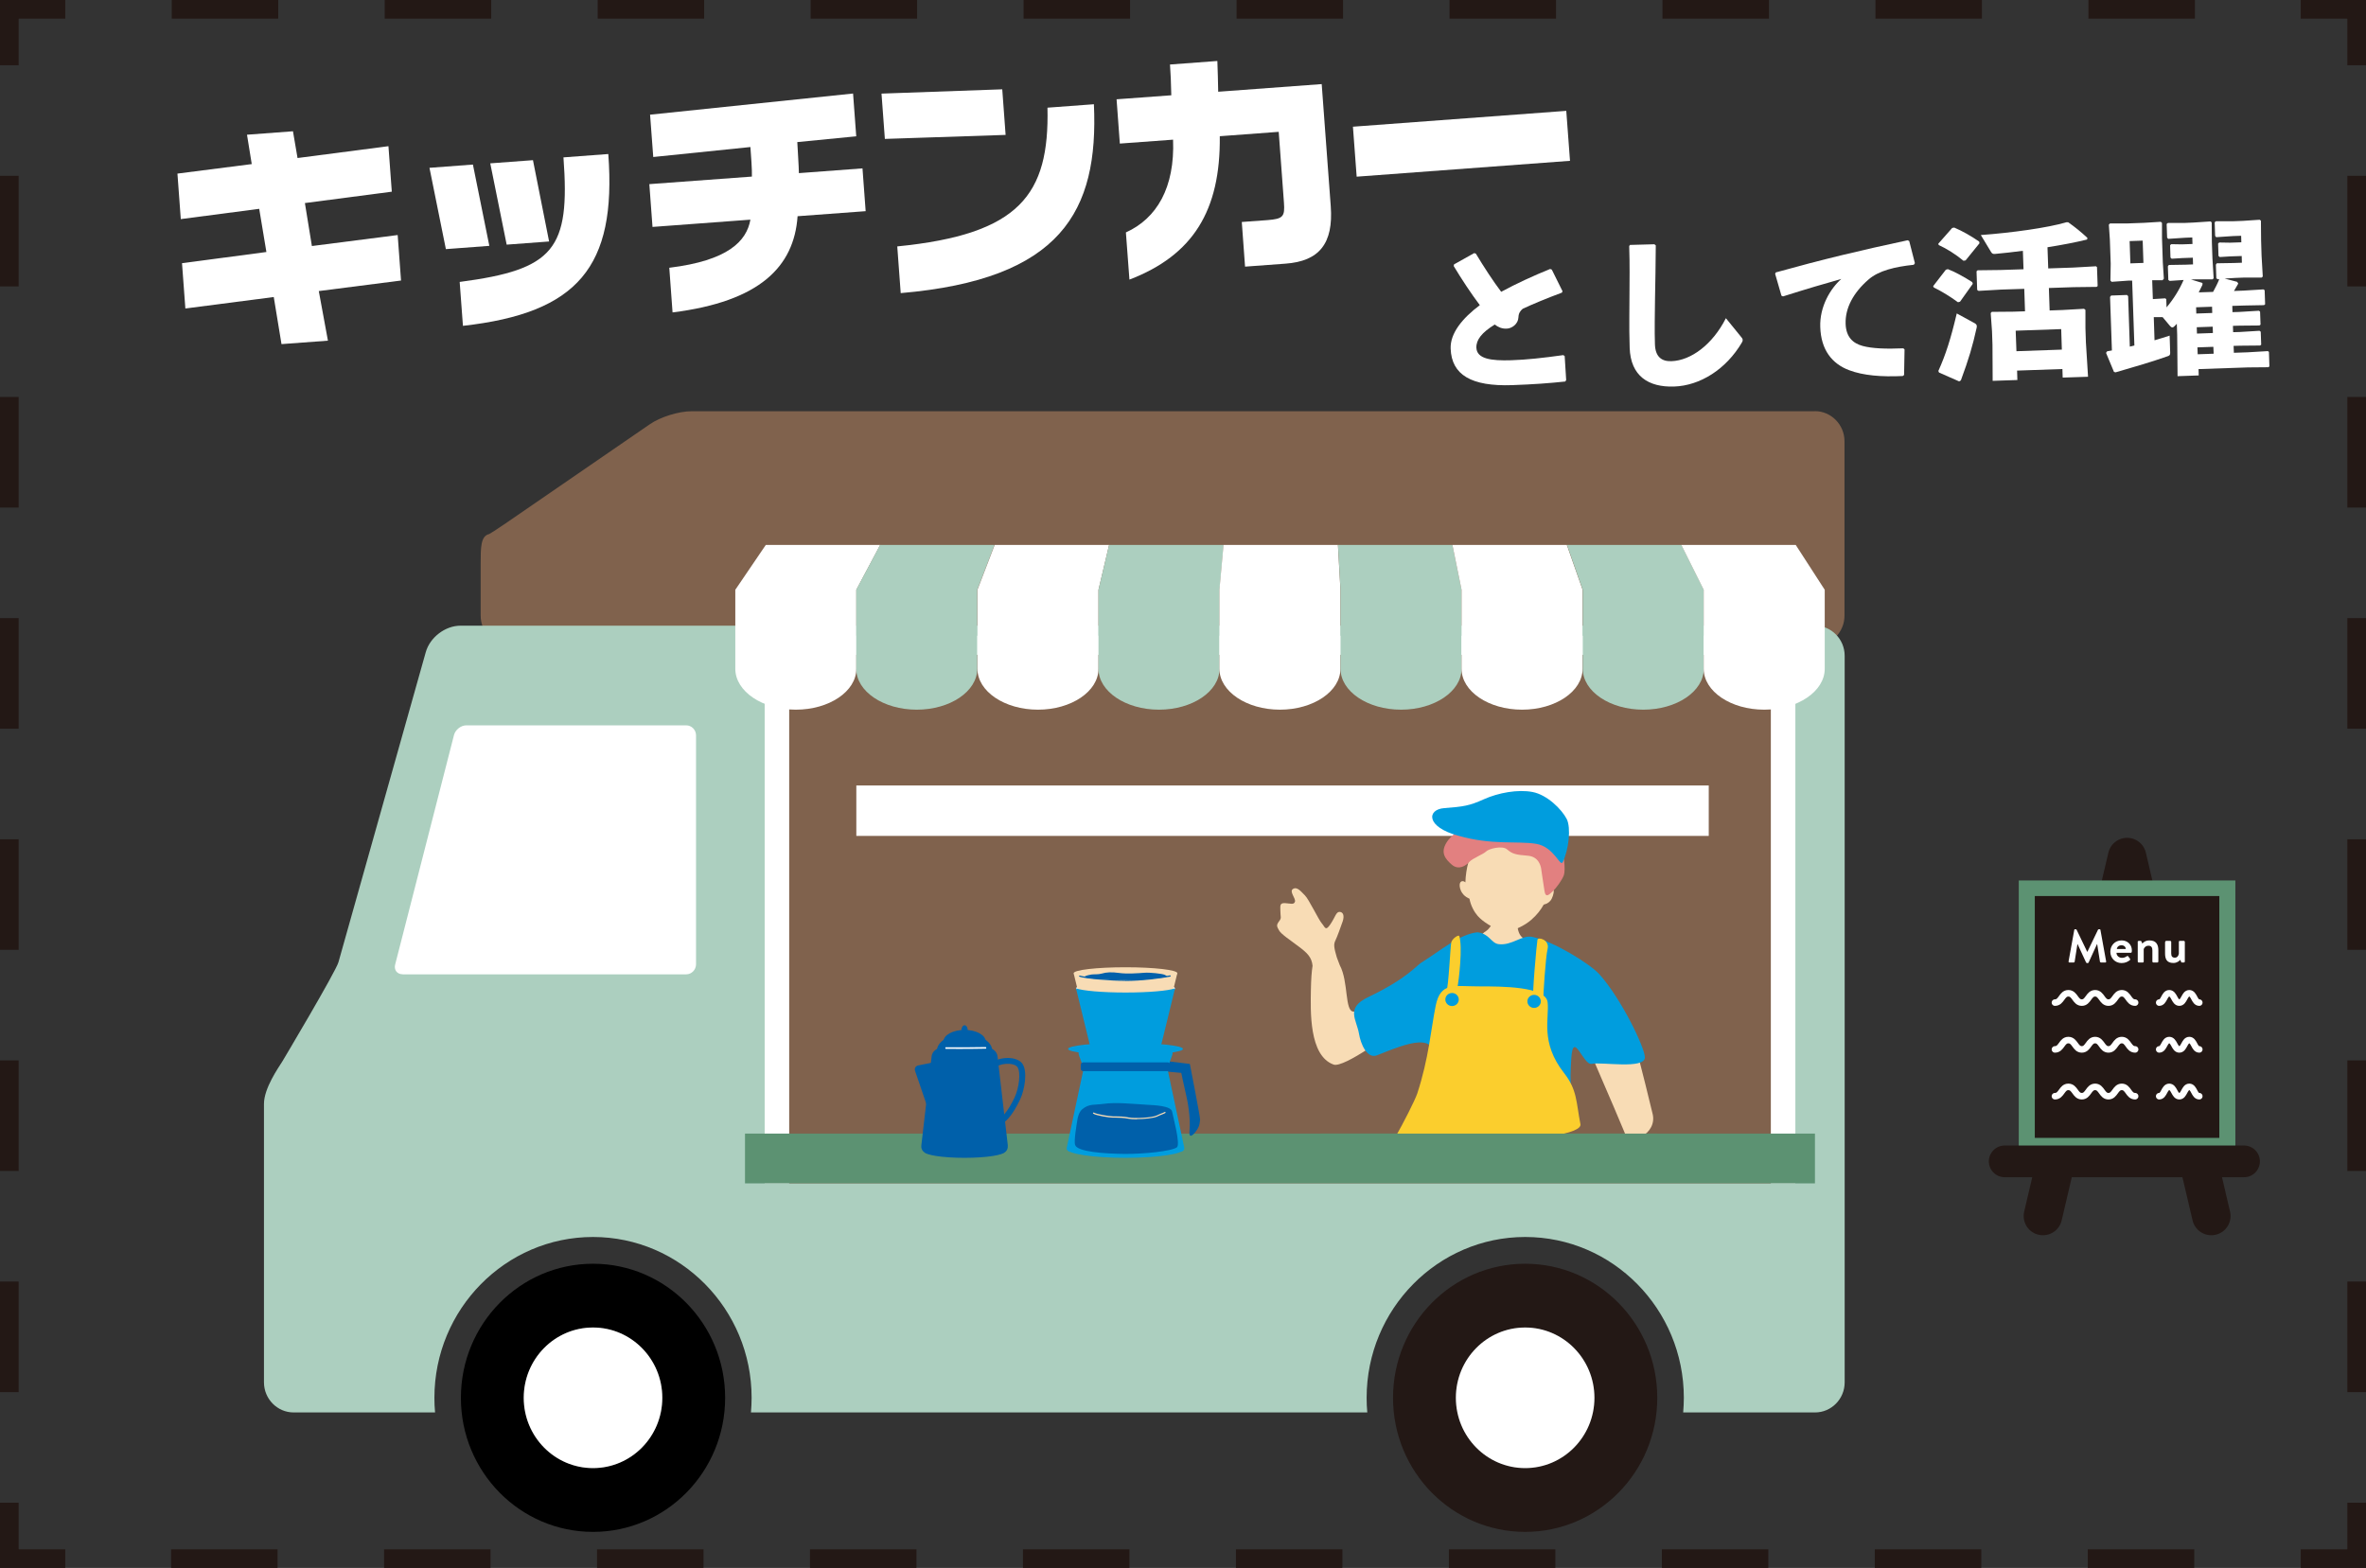 <?xml version="1.0" encoding="UTF-8"?>
<svg id="_レイヤー_2" data-name="レイヤー 2" xmlns="http://www.w3.org/2000/svg" viewBox="0 0 253.75 168.18">
  <rect x="0" y="0" width="253.75" height="168.18" fill="#333333" stroke="none"/>
  <defs>
    <style>
      .cls-1 {
        stroke-width: 3.4px;
      }

      .cls-1, .cls-2, .cls-3, .cls-4, .cls-5 {
        stroke: #231815;
      }

      .cls-1, .cls-2, .cls-3, .cls-4, .cls-5, .cls-6 {
        fill: none;
      }

      .cls-1, .cls-5 {
        stroke-linejoin: round;
      }

      .cls-1, .cls-5, .cls-6 {
        stroke-linecap: round;
      }

      .cls-2 {
        stroke-dasharray: 0 0 11.42 11.42;
      }

      .cls-2, .cls-3, .cls-4 {
        stroke-width: 2px;
      }

      .cls-2, .cls-3, .cls-4, .cls-6 {
        stroke-miterlimit: 10;
      }

      .cls-4 {
        stroke-dasharray: 0 0 11.86 11.86;
      }

      .cls-5 {
        stroke-width: 4.13px;
      }

      .cls-7, .cls-8, .cls-9, .cls-10, .cls-11, .cls-12, .cls-13, .cls-14, .cls-15, .cls-16, .cls-17 {
        stroke-width: 0px;
      }

      .cls-6 {
        stroke: #fff;
        stroke-width: .7px;
      }

      .cls-8 {
        fill: #f8dcb5;
      }

      .cls-9 {
        fill: #5c9272;
      }

      .cls-10 {
        fill: #231815;
      }

      .cls-11 {
        fill: #e28080;
      }

      .cls-12 {
        fill: #accfbf;
      }

      .cls-13 {
        fill: #80624d;
      }

      .cls-14 {
        fill: #009dde;
      }

      .cls-15 {
        fill: #fbce2d;
      }

      .cls-16 {
        fill: #fff;
      }

      .cls-17 {
        fill: #0060aa;
      }
    </style>
  </defs>
  <g id="_レイヤー_2-2" data-name="レイヤー 2">
    <g>
      <path class="cls-13" d="m194.64,44.11h-120.47c-1.37,0-3.34.61-4.47,1.39l-15.61,10.73c-.81.56-1.39.92-1.62,1.05-.92.21-.92,1.43-.92,3.2v5.55c0,1.78,1.43,3.23,3.18,3.23h139.91c1.76,0,3.18-1.45,3.18-3.23v-18.7c0-1.78-1.43-3.23-3.18-3.23Z"/>
      <path class="cls-12" d="m194.64,67.11H49.39c-1.64,0-3.28,1.25-3.73,2.85l-9.36,33.24c-.29,1.04-6.02,10.65-6.02,10.65-.44.7-1.97,2.88-1.97,4.55v29.87c0,1.78,1.43,3.23,3.18,3.23h15.17c-.05-.52-.07-1.04-.07-1.57,0-9.51,7.63-17.25,17.01-17.25s17.01,7.74,17.01,17.25c0,.53-.03,1.05-.07,1.57h66.1c-.05-.52-.07-1.04-.07-1.57,0-9.51,7.63-17.25,17.01-17.25s17.01,7.74,17.01,17.25c0,.53-.03,1.05-.07,1.57h14.14c1.76,0,3.18-1.45,3.18-3.23v-77.93c0-1.78-1.43-3.23-3.18-3.23Z"/>
      <path class="cls-10" d="m177.74,149.93c0-7.94-6.34-14.38-14.17-14.38s-14.17,6.44-14.17,14.38,6.34,14.38,14.17,14.38,14.17-6.44,14.17-14.38Zm-14.17,7.54c-4.1,0-7.43-3.37-7.43-7.54s3.33-7.54,7.43-7.54,7.43,3.37,7.43,7.54-3.33,7.54-7.43,7.54Z"/>
      <path class="cls-7" d="m77.77,149.93c0-7.94-6.35-14.38-14.17-14.38s-14.17,6.44-14.17,14.38,6.34,14.38,14.17,14.38,14.17-6.44,14.17-14.38Zm-14.17,7.54c-4.1,0-7.43-3.37-7.43-7.54s3.33-7.54,7.43-7.54,7.43,3.37,7.43,7.54-3.33,7.54-7.43,7.54Z"/>
      <path class="cls-16" d="m171,149.93c0-4.16-3.33-7.54-7.43-7.54s-7.43,3.37-7.43,7.54,3.33,7.54,7.43,7.54,7.43-3.37,7.43-7.54Z"/>
      <path class="cls-16" d="m71.03,149.93c0-4.16-3.33-7.54-7.43-7.54s-7.43,3.37-7.43,7.54,3.33,7.54,7.43,7.54,7.43-3.37,7.43-7.54Z"/>
      <path class="cls-16" d="m43.17,104.5c-.58,0-.94-.47-.79-1.04l6.31-24.62c.15-.57.74-1.04,1.33-1.04h23.57c.58,0,1.06.48,1.06,1.08v24.55c0,.59-.48,1.08-1.06,1.08h-30.41Z"/>
      <rect class="cls-16" x="82.01" y="68.19" width="110.54" height="58.74"/>
      <rect class="cls-13" x="84.64" y="70.24" width="105.28" height="56.69"/>
      <path class="cls-16" d="m94.4,58.45h-12.27l-3.27,4.81v8.47c0,2.43,2.91,4.39,6.49,4.39s6.49-1.96,6.49-4.39v-8.47l2.56-4.81Z"/>
      <path class="cls-12" d="m106.67,58.45h-12.28l-2.56,4.81v8.47c0,2.43,2.91,4.39,6.49,4.39s6.49-1.96,6.49-4.39v-8.47l1.85-4.81Z"/>
      <path class="cls-16" d="m118.95,58.45h-12.27l-1.85,4.81v8.47c0,2.43,2.91,4.39,6.49,4.39s6.49-1.96,6.49-4.39v-8.47l1.14-4.81Z"/>
      <path class="cls-12" d="m131.23,58.45h-12.28l-1.14,4.81v8.47c0,2.43,2.91,4.39,6.49,4.39s6.49-1.96,6.49-4.39v-8.47l.44-4.81Z"/>
      <path class="cls-16" d="m143.5,58.45h-12.28l-.44,4.81v8.47c0,2.43,2.91,4.39,6.49,4.39s6.49-1.96,6.49-4.39v-8.47l-.27-4.81Z"/>
      <path class="cls-12" d="m155.78,58.45h-12.28l.27,4.81v8.47c0,2.43,2.91,4.39,6.49,4.39s6.49-1.96,6.49-4.39v-8.47l-.98-4.81Z"/>
      <path class="cls-16" d="m168.05,58.45h-12.28l.98,4.81v8.47c0,2.43,2.91,4.39,6.49,4.39s6.49-1.96,6.49-4.39v-8.47l-1.69-4.81Z"/>
      <path class="cls-12" d="m180.33,58.45h-12.27l1.69,4.81v8.47c0,2.43,2.91,4.39,6.49,4.39s6.49-1.96,6.49-4.39v-8.47l-2.4-4.81Z"/>
      <path class="cls-16" d="m192.6,58.45h-12.28l2.4,4.81v8.47c0,2.43,2.91,4.39,6.49,4.39s6.49-1.96,6.49-4.39v-8.47l-3.11-4.81Z"/>
      <rect class="cls-9" x="79.9" y="121.59" width="114.75" height="5.34"/>
      <rect class="cls-16" x="91.84" y="84.25" width="91.42" height="5.41"/>
      <g>
        <path class="cls-8" d="m162.59,104.86c1.33-.15,1.54-3.8.7-4.28-.52-.43-.54-1.22-.56-1.43-.05-.57-.15-.86-.12-1.07-.17-.02-1.83-.29-2.03-.33-.13.3-.31,1-.57,1.35-.08.11-.22.49-.69.81-.67.31-2.37,3.2-.26,4.5.03.02,2.28.6,3.54.46Z"/>
        <g>
          <path class="cls-8" d="m166.07,95.23c.46-2.85-.16-6.37-3.76-6.69-3.6-.33-5.06,3.22-5.15,6.11-.15-.18-.56-.25-.61.22-.02.22.04.6.29.94.29.4.57.48.76.59.13.74.52,1.43.87,1.83.5.58,1.74,1.46,2.91,1.6.93.11,2.18-.59,2.85-1.17.63-.55,1.03-1.09,1.33-1.63.21-.07.45-.09.76-.47.14-.17.36-.76.31-1.03-.07-.34-.46-.35-.56-.27Z"/>
          <path class="cls-11" d="m160.55,86.91c.4.06.61.03,1.29-.35s1.45-.76,2.29-.63c.83.12,1.39.45,1.66.77.28.32,1.03,1.23.96,2.16-.07.93.16,1.54.57,2,.42.46.6,2.47.4,3.02-.21.55-.82,1.38-1.19,1.72-.37.34-.77.79-.89-.06-.12-.85-.3-1.9-.34-2.27-.04-.37-.27-1.41-1.49-1.49-1.22-.09-1.64-.2-2.16-.66-.52-.47-1.99-.08-2.27.21-.28.29-1.45.73-1.8,1.12-.34.39-1.14.93-1.87.3-.73-.63-1.23-1.29-.59-2.35.64-1.05,1.49-1.12,1.56-2.08.07-.96.53-2,1.83-1.98,1.3.02,1.57.44,2.04.58Z"/>
          <path class="cls-14" d="m156.41,89.64c3.61,1.04,6.35.54,8.34.87,1.95.33,2.57,2.53,2.85,1.96.64-1.28.91-3.67.43-4.62-.54-1.05-2.1-2.6-3.67-2.9s-3.66.08-5.22.78c-1.55.7-2.17.79-4.25.95-1.86.14-1.99,2.02,1.51,2.96Z"/>
        </g>
        <path class="cls-8" d="m175.51,112.77s-5.23-.82-5.02-.12c.17.57,2.34,5.43,3.72,8.77.52,1.63,3.61.21,3.02-1.99-.12-.45-1.39-5.83-1.71-6.66Z"/>
        <path class="cls-8" d="m149.62,105.49c-2.17,1.66-3.43,3.03-4.44,3.02-.99,0-.53-3.2-1.49-4.98-.16-.4-.27-.7-.32-.84-.28-.98-.37-1.37-.16-1.79.2-.41.57-1.44.79-2.07.21-.63.04-1.01-.33-1.02-.38-.01-.45.53-.99,1.33-.54.8-.57.29-.92-.1-.35-.4-1.39-2.59-1.81-3-.42-.41-.83-.97-1.28-.69-.44.28.33,1.02.21,1.37-.12.36-.48.18-1.08.15-.6-.02-.48.32-.48.92,0,.6.16.64-.15,1.04-.31.41-.23.54,0,.96.22.42,1.3,1.11,2.17,1.78.86.65,1.34,1.11,1.43,2.02-.1.61-.16,1.46-.18,2.6-.03,2.18-.23,7.05,2.44,8,1.1.39,6.39-3.46,7.12-4.29,1.49-1.71.84-5.47-.54-4.41Z"/>
        <path class="cls-14" d="m171.53,104.5c-1.02-1.13-4.92-3.54-7.18-4.01-1.14-.23-2.19.96-3.63.78-.8-.1-.99-1.14-2.27-1.27-1.95.2-3.99,2-6,3.24-.53.32-1.55,1.72-5.69,3.7-2.5,1.19-1.27,2.36-1,3.99.16.95.82,2.7,1.93,2.26,3.27-1.31,6.69-2.7,5.97,1.01-.11.58-.99,3.33-1.24,4.39-.63.76,2.55,1.15,4.33,1.64,2.12.42,13.25,1.15,12.32-1.04-.61-2.34-.74-2.69-.55-5.68.2-3.09,1.28.8,2.19.6,1.05-.23,5.66.61,5.7-.68.03-.99-2.51-6.29-4.88-8.93Z"/>
        <g>
          <path class="cls-15" d="m152,117.29c1.24-3.8,1.45-6.79,1.97-9.39.52-2.6,1.97-2.1,4.56-2.1s7.25,0,7.45,1.7-.83,4.29,1.76,7.59c1.43,1.82,1.29,3.12,1.76,5.49.41,2.08-20.6,2.7-19.83,1.35.78-1.35,2.09-3.92,2.33-4.64Z"/>
          <path class="cls-15" d="m156.5,100.39c.39,1.16-.04,4.72-.19,5.58-.16.86-1.48,1.24-1.2.49.27-.75.43-4.98.54-5.39s.79-.85.85-.67Z"/>
          <path class="cls-15" d="m164.89,100.8c.06-.34,1.32,0,1.09.97-.23.97-.47,4.98-.47,5.58s-.97,1.57-1.09.45.39-6.59.47-7Z"/>
          <ellipse class="cls-14" cx="155.73" cy="107.21" rx=".72" ry=".7"/>
          <ellipse class="cls-14" cx="164.53" cy="107.41" rx=".72" ry=".7"/>
        </g>
      </g>
      <g>
        <path class="cls-17" d="m98.14,114.84c-.09-.25.06-.5.33-.56l4.13-.84c.27-.05.51.12.54.38l.53,5.31c.03.26-.17.52-.44.58l-2.72.55c-.27.05-.56-.11-.65-.36l-1.73-5.06Z"/>
        <path class="cls-17" d="m106.73,120.96l-.2-.59c.82-.26,1.57-1.13,2.3-2.69.46-.99.68-2.68.28-3.24-.23-.33-1.31-.57-2.36.01l-.32-.54c1.27-.7,2.74-.48,3.21.17.59.82.26,2.79-.23,3.84-.82,1.74-1.67,2.7-2.68,3.02Z"/>
        <g>
          <path class="cls-17" d="m106.42,112.71c0,.99-1.33,1.8-2.97,1.8s-2.97-.81-2.97-1.8,1.33-1.8,2.97-1.8,2.97.81,2.97,1.8Z"/>
          <path class="cls-17" d="m105.71,111.7c0,.68-1.01,1.23-2.26,1.23s-2.26-.55-2.26-1.23,1.01-1.23,2.26-1.23,2.26.55,2.26,1.23Z"/>
          <path class="cls-17" d="m103.79,110.51c0,.3-.15.54-.34.54s-.34-.24-.34-.54.15-.54.34-.54.34.24.34.54Z"/>
        </g>
        <path class="cls-17" d="m108.08,122.88c.06.48-.31.87-.81.87h-7.65c-.5,0-.86-.39-.81-.87l1.11-9.6c.06-.48.51-.87,1.01-.87h5.04c.5,0,.95.39,1.01.87l1.11,9.6Z"/>
        <path class="cls-16" d="m102.53,112.5c-.49,0-.9,0-1.09,0-.04,0-.06-.04-.06-.09,0-.05.03-.08.06-.08h0c.62.02,3.77,0,4.27-.02.04,0,.06.04.07.08,0,.05-.03.09-.06.09-.35.01-2.01.03-3.19.03Z"/>
        <path class="cls-17" d="m107.73,123.52c0,.37-1.92.67-4.29.67s-4.29-.3-4.29-.67,1.92-.67,4.29-.67,4.29.3,4.29.67Z"/>
      </g>
      <rect class="cls-9" x="141.65" y="121.59" width="36.09" height="3.77"/>
      <g>
        <path class="cls-17" d="m125,113.8c-.09.35-.04.76.05,1.13l1.64.15s.38,1.81.52,2.37c.14.56.51,2.44.36,3.89-.08.75.32.52.69.01.24-.32.4-.58.45-1.26.02-.24-1.1-5.97-1.1-5.97l-2.61-.32Z"/>
        <path class="cls-14" d="m125.23,114.79c-.05-.26-.32-.47-.59-.47h-7.87c-.27,0-.54.21-.59.47l-1.76,8.26c-.05.26.12.47.4.47h11.78c.27,0,.45-.21.4-.47l-1.76-8.26Z"/>
        <path class="cls-14" d="m125.36,114.1c-.13.34-.45.61-.72.61h-7.87c-.27,0-.6-.27-.72-.61l-.32-.87c-.13-.36-.01-.66.28-.66h9.41c.29,0,.41.3.28.66l-.32.87Z"/>
        <path class="cls-14" d="m127,123.23c0,.53-2.82.96-6.29.96s-6.29-.43-6.29-.96,2.82-.96,6.29-.96,6.29.43,6.29.96Z"/>
        <path class="cls-17" d="m125.5,114.62c0,.15-.11.27-.25.27h-9.09c-.14,0-.25-.12-.25-.27v-.4c0-.15.11-.27.25-.27h9.09c.14,0,.25.12.25.27v.4Z"/>
        <g>
          <ellipse class="cls-14" cx="120.71" cy="112.51" rx="6.16" ry=".65"/>
          <path class="cls-16" d="m126.02,106.02c0,.38-2.38.69-5.31.69s-5.31-.31-5.31-.69,2.38-.69,5.31-.69,5.31.31,5.31.69Z"/>
          <g>
            <polygon class="cls-8" points="124.56 111.36 116.85 111.36 115.15 104.41 126.26 104.41 124.56 111.36"/>
            <ellipse class="cls-8" cx="120.71" cy="104.39" rx="5.56" ry=".64"/>
          </g>
          <path class="cls-14" d="m115.4,106.01l1.6,6.55h7.42l1.6-6.55c-.7.26-2.81.45-5.31.45s-4.61-.19-5.31-.45Z"/>
        </g>
        <path class="cls-17" d="m116.08,118.97c.73-.61,1.39-.44,2.19-.56,1.47-.21,3.15,0,4.79.09.68.04,2.55.1,2.65.74.07.46.89,3.37.53,3.81-.55.44-3.65.74-5.63.72-2.21-.02-5.06-.23-5.3-.95-.17-.42.19-2.35.22-2.6.05-.39.19-.95.55-1.25Z"/>
        <path class="cls-17" d="m120.68,105.21c-1.61,0-4.42-.25-4.91-.45-.03-.01-.05-.05-.04-.08.01-.03.05-.05.09-.04.48.18,3.29.44,4.86.44,1.77,0,3.87-.27,4.8-.46.04,0,.07.01.08.05,0,.03-.01.07-.05.08-.94.19-3.05.47-4.83.47Z"/>
        <path class="cls-8" d="m121.93,120.06c-.37,0-.69-.02-.89-.06-.52-.11-1.07-.11-1.48-.12-.08,0-.15,0-.21,0-.41,0-1.79-.22-2.1-.43-.03-.02-.04-.06-.02-.09.02-.03.06-.04.09-.02.27.17,1.61.39,2.03.4.06,0,.13,0,.21,0,.41,0,.98.01,1.5.12.64.13,2.5.03,2.99-.21.27-.13.42-.19.55-.24.11-.04.19-.07.31-.14.03-.02.07,0,.09.02.02.03,0,.07-.02.09-.13.07-.21.11-.33.15-.12.05-.27.1-.54.23-.38.18-1.39.28-2.19.28Z"/>
        <path class="cls-17" d="m117.03,104.53c.3-.05.72.02,1.16-.11.43-.13,1.02-.18,1.83-.06s2.07.03,2.7-.02c.63-.05,1.91.1,2.17.21.25.12.43.21-.08.28s-2.49.29-3.07.3c-.58.01-3.95-.13-4.42-.16-1-.07-1.46-.23-.28-.44Z"/>
      </g>
    </g>
    <g>
      <path class="cls-16" d="m167.88,40.92c-1.67.18-3.43.31-5.71.39-4.36.15-6.49-1.09-6.59-3.92-.06-1.64,1.25-3.25,3.13-4.66-.93-1.23-1.95-2.78-2.8-4.19l.03-.18,2.16-1.21.18.05c.85,1.41,1.81,2.89,2.72,4.1,1.62-.88,3.45-1.72,5.25-2.45l.18.07,1.15,2.32-.07.15c-1.56.58-3.16,1.24-4.2,1.73-.28.24-.44.48-.46.92-.03.72-.71,1.2-1.27,1.21-.49.02-.9-.15-1.27-.44-1.39.86-2,1.64-1.97,2.48.04,1.21,1.59,1.42,3.74,1.35,1.6-.05,3.37-.24,5.58-.55l.15.1.16,2.57-.1.17Z"/>
      <path class="cls-16" d="m174.87,26.27l2.56-.07.15.12c-.01,2.23-.05,3.77-.08,5.62-.02,1.57-.06,3.59-.01,4.99.04,1.3.68,1.85,1.77,1.81,2.09-.07,4.4-1.77,5.84-4.61l1.65,2.03c.17.19.21.33.07.57-1.7,2.89-4.5,4.64-7.28,4.73-2.74.09-4.66-1.12-4.76-4.16-.08-2.5-.01-4.18-.02-5.82,0-1.41.04-2.99-.03-5.1l.12-.13Z"/>
      <path class="cls-16" d="m191.06,31.72l-.68-2.35.07-.15c5.03-1.4,9.05-2.36,14.14-3.45l.17.08.61,2.38-.12.17c-2.01.21-3.76.63-4.84,1.57-1.64,1.41-2.53,3.08-2.47,4.77.05,1.39.76,2.08,1.84,2.37,1.01.27,2.47.33,4.35.25l.13.12-.05,2.74-.14.11c-2.27.11-4.26-.05-5.77-.63-1.82-.69-3-2.17-3.08-4.62-.08-2.21,1.11-4.16,2.26-5.16-1.76.49-3.69,1.06-6.25,1.87l-.17-.07Z"/>
      <path class="cls-16" d="m210.21,32.36l-.22.06c-.88-.65-1.86-1.23-2.6-1.59l-.06-.14,1.36-1.76.22-.06c.7.26,1.76.84,2.61,1.39l.06.18-1.37,1.92Zm.59-4.43l-.22.04c-.86-.71-1.79-1.29-2.66-1.69l-.04-.14,1.49-1.69.22-.04c.89.38,1.79.89,2.67,1.5l.04.18-1.5,1.85Zm-2.91,11.85c.79-1.76,1.32-3.41,1.97-6.16l1.96,1.07c.19.12.21.25.18.43-.44,2-.85,3.38-1.7,5.68l-.18.11-2.16-.95-.08-.18Zm8.44-.05l.03,1.03-2.65.09-.02-3.87-.05-1.46-.14-1.94.12-.13,2.33-.02,1.23-.04-.08-2.41-2.47.08-2.43.14-.15-.1-.07-2,.12-.11,2.45-.03,2.47-.08-.07-1.98c-1.05.14-2.06.25-2.93.33-.24.03-.36,0-.48-.2l-1.1-1.82c3.3-.24,7.19-.78,9.17-1.37h.2c.75.53,1.31.98,2.06,1.67l-.03.18c-1.17.29-2.67.58-4.25.83l.08,2.27,2.65-.09,2.47-.14.11.09.07,2.03-.11.09-2.47.03-2.65.09.08,2.41,1.4-.05,2.29-.13.15.12v1.95s.05,1.53.05,1.53l.23,3.69-2.72.09-.03-.92-4.87.17Zm4.72-4.43l-4.87.17.08,2.2,4.87-.17-.07-2.2Z"/>
      <path class="cls-16" d="m230.9,32.08l1.32-.08.11.09.03.88c.75-.89,1.37-1.88,1.83-2.94l-1.49.1-.15-.1-.05-1.46.1-.15,1.82-.03.78-.03-.02-.72-1.13.04-1.14.07-.13-.12-.04-1.33.12-.11,1.15.02,1.13-.04-.02-.7-.78.03-1.81.12-.11-.14-.05-1.46.14-.11h1.84s.91-.04.91-.04l1.81-.12.13.1.02,2.13.06,1.71.13,2.16-.12.11h-1.78s-.53.02-.53.02l1.23.37v.2c-.13.27-.27.55-.4.81l1.54-.05c.24-.44.48-.9.66-1.36h-.16s-.15-.1-.15-.1l-.05-1.46.1-.15,1.82-.03.87-.03-.02-.72-1.22.04-1.14.07-.13-.12-.04-1.33.12-.11,1.15.02,1.22-.04-.02-.7-.87.03-1.81.12-.11-.14-.05-1.46.14-.11h1.84s1.04-.04,1.04-.04l1.81-.12.13.1.02,2.14.05,1.62.13,2.23-.12.11h-1.82s-1.04.04-1.04.04l-1.11.07,1.34.35.12.19c-.17.29-.33.55-.46.79l1.04-.04,2.12-.13.13.09.05,1.51-.12.09-2.13.04-1.27.04.02.67.71-.02,2.12-.13.13.09.05,1.4-.12.09-2.13.02-.71.02.02.68.71-.02,2.12-.13.13.1.05,1.39-.12.09-2.13.02-.71.02.03.74,1.45-.05,2.2-.13.11.09.05,1.55-.11.09-2.2.02-5.29.18.02.68-2.27.08-.04-4.43-.04-1.19-.23.24c-.09.09-.16.15-.25.15-.09,0-.18-.07-.26-.17l-.78-.93h-.95s.08,2.48.08,2.48c.54-.16,1.08-.32,1.62-.5l.06,1.87c0,.22-.1.29-.3.35-1.65.58-3.38,1.09-5.56,1.72l-.17-.05-.85-2.04.12-.17c.16-.02.34-.07.51-.09l-.2-5.74.12-.15,1.69-.06.13.12.18,5.42.49-.12-.24-6.96h-.4s-1.8.13-1.8.13l-.13-.14.03-1.8-.09-2.59-.11-1.6.12-.13h1.78s1.89-.07,1.89-.07l1.78-.11.13.12v1.6l.09,2.65.11,1.73-.14.17h-1.11s.07,2,.07,2Zm-1.02-3.88l-.08-2.39-1.4.05.08,2.39,1.4-.05Zm7.36,4.7l-1.71.06.02.67,1.71-.06-.02-.67Zm.07,2.14l-1.71.06.02.68,1.71-.06-.02-.68Zm.07,2.16l-1.71.06.03.74,1.71-.06-.03-.74Z"/>
    </g>
    <g>
      <path class="cls-16" d="m19.39,23.51l-.36-4.89,7.97-1.02-.51-3.15,4.93-.37.49,2.87,9.75-1.27.36,4.88-9.32,1.22.75,4.61,9.2-1.18.36,4.88-8.82,1.13.98,5.32-4.98.37-.83-5.05-9.48,1.23-.36-4.86,9.05-1.2-.77-4.63-8.4,1.1Z"/>
      <path class="cls-16" d="m52.48,26.37l-4.66.35-1.76-8.72,4.66-.35,1.76,8.72Zm12.76-9.84c.9,12.11-3.29,17.04-15.59,18.42l-.35-4.71c10.15-1.33,11.86-3.51,11.13-13.36l4.81-.36Zm-6.34,9.37l-4.56.34-1.76-8.72,4.58-.34,1.73,8.72Z"/>
      <path class="cls-16" d="m85.51,15.25c.03.7.16,2.54.17,3.32l6.82-.51.34,4.59-7.3.54c-.38,5.42-4.05,9.15-13.41,10.32l-.35-4.79c6.3-.77,8.29-2.85,8.7-5.16l-10.5.78-.34-4.59,11-.81c.03-.68-.1-2.37-.16-3.17l-10.42,1.07-.34-4.54,21.77-2.27.34,4.59-6.33.62Z"/>
      <path class="cls-16" d="m107.85,14.47l-12.95.43-.36-4.86,12.95-.46.36,4.89Zm-11.62,11.96c13.14-1.3,16.32-5.55,16.11-14.88l4.98-.37c.52,11.51-3.52,18.78-20.72,20.26l-.37-5.01Z"/>
      <path class="cls-16" d="m119.76,10.65l5.86-.43c-.02-1.3-.08-2.42-.14-3.3l5.08-.38c.04,1.18.07,2.02.09,3.3l11.1-.82.97,13.09c.3,4.01-1.23,5.91-4.86,6.17l-4.33.32-.35-4.79,2.74-.2c1.71-.13,1.89-.39,1.78-1.89l-.56-7.58-6.32.47c.09,7.99-2.88,12.77-9.69,15.38l-.38-5.06c3.31-1.5,5.26-4.8,5.06-9.95l-5.71.42-.35-4.76Z"/>
      <path class="cls-16" d="m168.38,17.25l-22.88,1.7-.4-5.36,22.88-1.7.4,5.36Z"/>
    </g>
    <g>
      <polyline class="cls-5" points="219.1 130.43 228.13 91.93 237.16 130.43"/>
      <rect class="cls-9" x="216.51" y="94.44" width="23.23" height="29.29"/>
      <rect class="cls-10" x="218.23" y="96.11" width="19.79" height="25.94"/>
      <line class="cls-1" x1="215" y1="124.57" x2="240.67" y2="124.57"/>
      <g>
        <g>
          <path class="cls-16" d="m222.45,99.75s.04-.08.09-.08h.08s.07.02.09.05l1.14,2.37h.02l1.14-2.37s.04-.05.09-.05h.08c.06,0,.09.04.09.08l.61,3.37c.02.07-.03.12-.09.12h-.47s-.09-.04-.1-.07l-.3-1.9h-.02l-.9,1.97s-.04.06-.09.06h-.09s-.07-.03-.09-.06l-.91-1.97h-.02l-.3,1.9s-.05.07-.09.07h-.46c-.07,0-.11-.05-.1-.12l.61-3.37Z"/>
          <path class="cls-16" d="m227.55,100.87c.62,0,1.09.45,1.09,1.07,0,.03,0,.12-.01.15,0,.06-.06.11-.11.11h-1.53c0,.29.25.54.59.54.24,0,.4-.09.51-.17.06-.04.12-.05.15,0l.2.26s.05.1-.01.15c-.21.17-.5.32-.89.32-.71,0-1.21-.55-1.21-1.22s.5-1.21,1.2-1.21Zm.44.92c-.01-.23-.2-.4-.46-.4-.29,0-.47.17-.51.4h.96Z"/>
          <path class="cls-16" d="m229.26,101.03c0-.07.06-.11.11-.11h.2c.06,0,.08.02.1.07l.09.22c.09-.1.31-.34.77-.34.76,0,.95.5.95,1.06v1.2c0,.06-.06.11-.11.11h-.42c-.06,0-.11-.05-.11-.11v-1.2c0-.3-.12-.49-.41-.49-.31,0-.46.2-.52.36v1.33c0,.09-.04.11-.15.11h-.38c-.06,0-.11-.05-.11-.11v-2.1Z"/>
          <path class="cls-16" d="m232.22,101.03c0-.07.05-.11.11-.11h.42c.06,0,.11.05.11.11v1.23c0,.31.11.46.4.46.26,0,.39-.23.42-.43v-1.26c0-.09.03-.11.13-.11h.4c.06,0,.11.05.11.11v2.1c0,.06-.05.11-.11.11h-.19c-.06,0-.1-.04-.11-.09l-.07-.2c-.12.13-.37.34-.74.34-.74,0-.9-.45-.9-1.03v-1.23Z"/>
        </g>
        <path class="cls-6" d="m228.99,107.54c-.72,0-.72-1-1.43-1s-.72,1-1.43,1-.72-1-1.43-1-.72,1-1.43,1-.72-1-1.44-1-.72,1-1.44,1"/>
        <path class="cls-6" d="m228.99,112.56c-.72,0-.72-1-1.43-1s-.72,1-1.43,1-.72-1-1.43-1-.72,1-1.43,1-.72-1-1.44-1-.72,1-1.44,1"/>
        <path class="cls-6" d="m228.99,117.58c-.72,0-.72-1-1.43-1s-.72,1-1.43,1-.72-1-1.43-1-.72,1-1.43,1-.72-1-1.44-1-.72,1-1.44,1"/>
        <path class="cls-6" d="m235.87,107.54c-.54,0-.54-1-1.07-1s-.54,1-1.07,1-.54-1-1.08-1-.54,1-1.08,1"/>
        <path class="cls-6" d="m235.87,112.56c-.54,0-.54-1-1.07-1s-.54,1-1.07,1-.54-1-1.08-1-.54,1-1.08,1"/>
        <path class="cls-6" d="m235.87,117.58c-.54,0-.54-1-1.07-1s-.54,1-1.07,1-.54-1-1.08-1-.54,1-1.08,1"/>
      </g>
    </g>
    <g>
      <polyline class="cls-3" points="252.75 161.18 252.75 167.18 246.75 167.18"/>
      <line class="cls-2" x1="235.33" y1="167.18" x2="12.71" y2="167.18"/>
      <polyline class="cls-3" points="7 167.18 1 167.18 1 161.18"/>
      <line class="cls-4" x1="1" y1="149.32" x2="1" y2="12.93"/>
      <polyline class="cls-3" points="1 7 1 1 7 1"/>
      <line class="cls-2" x1="18.42" y1="1" x2="241.04" y2="1"/>
      <polyline class="cls-3" points="246.75 1 252.75 1 252.75 7"/>
      <line class="cls-4" x1="252.75" y1="18.86" x2="252.75" y2="155.25"/>
    </g>
  </g>
</svg>